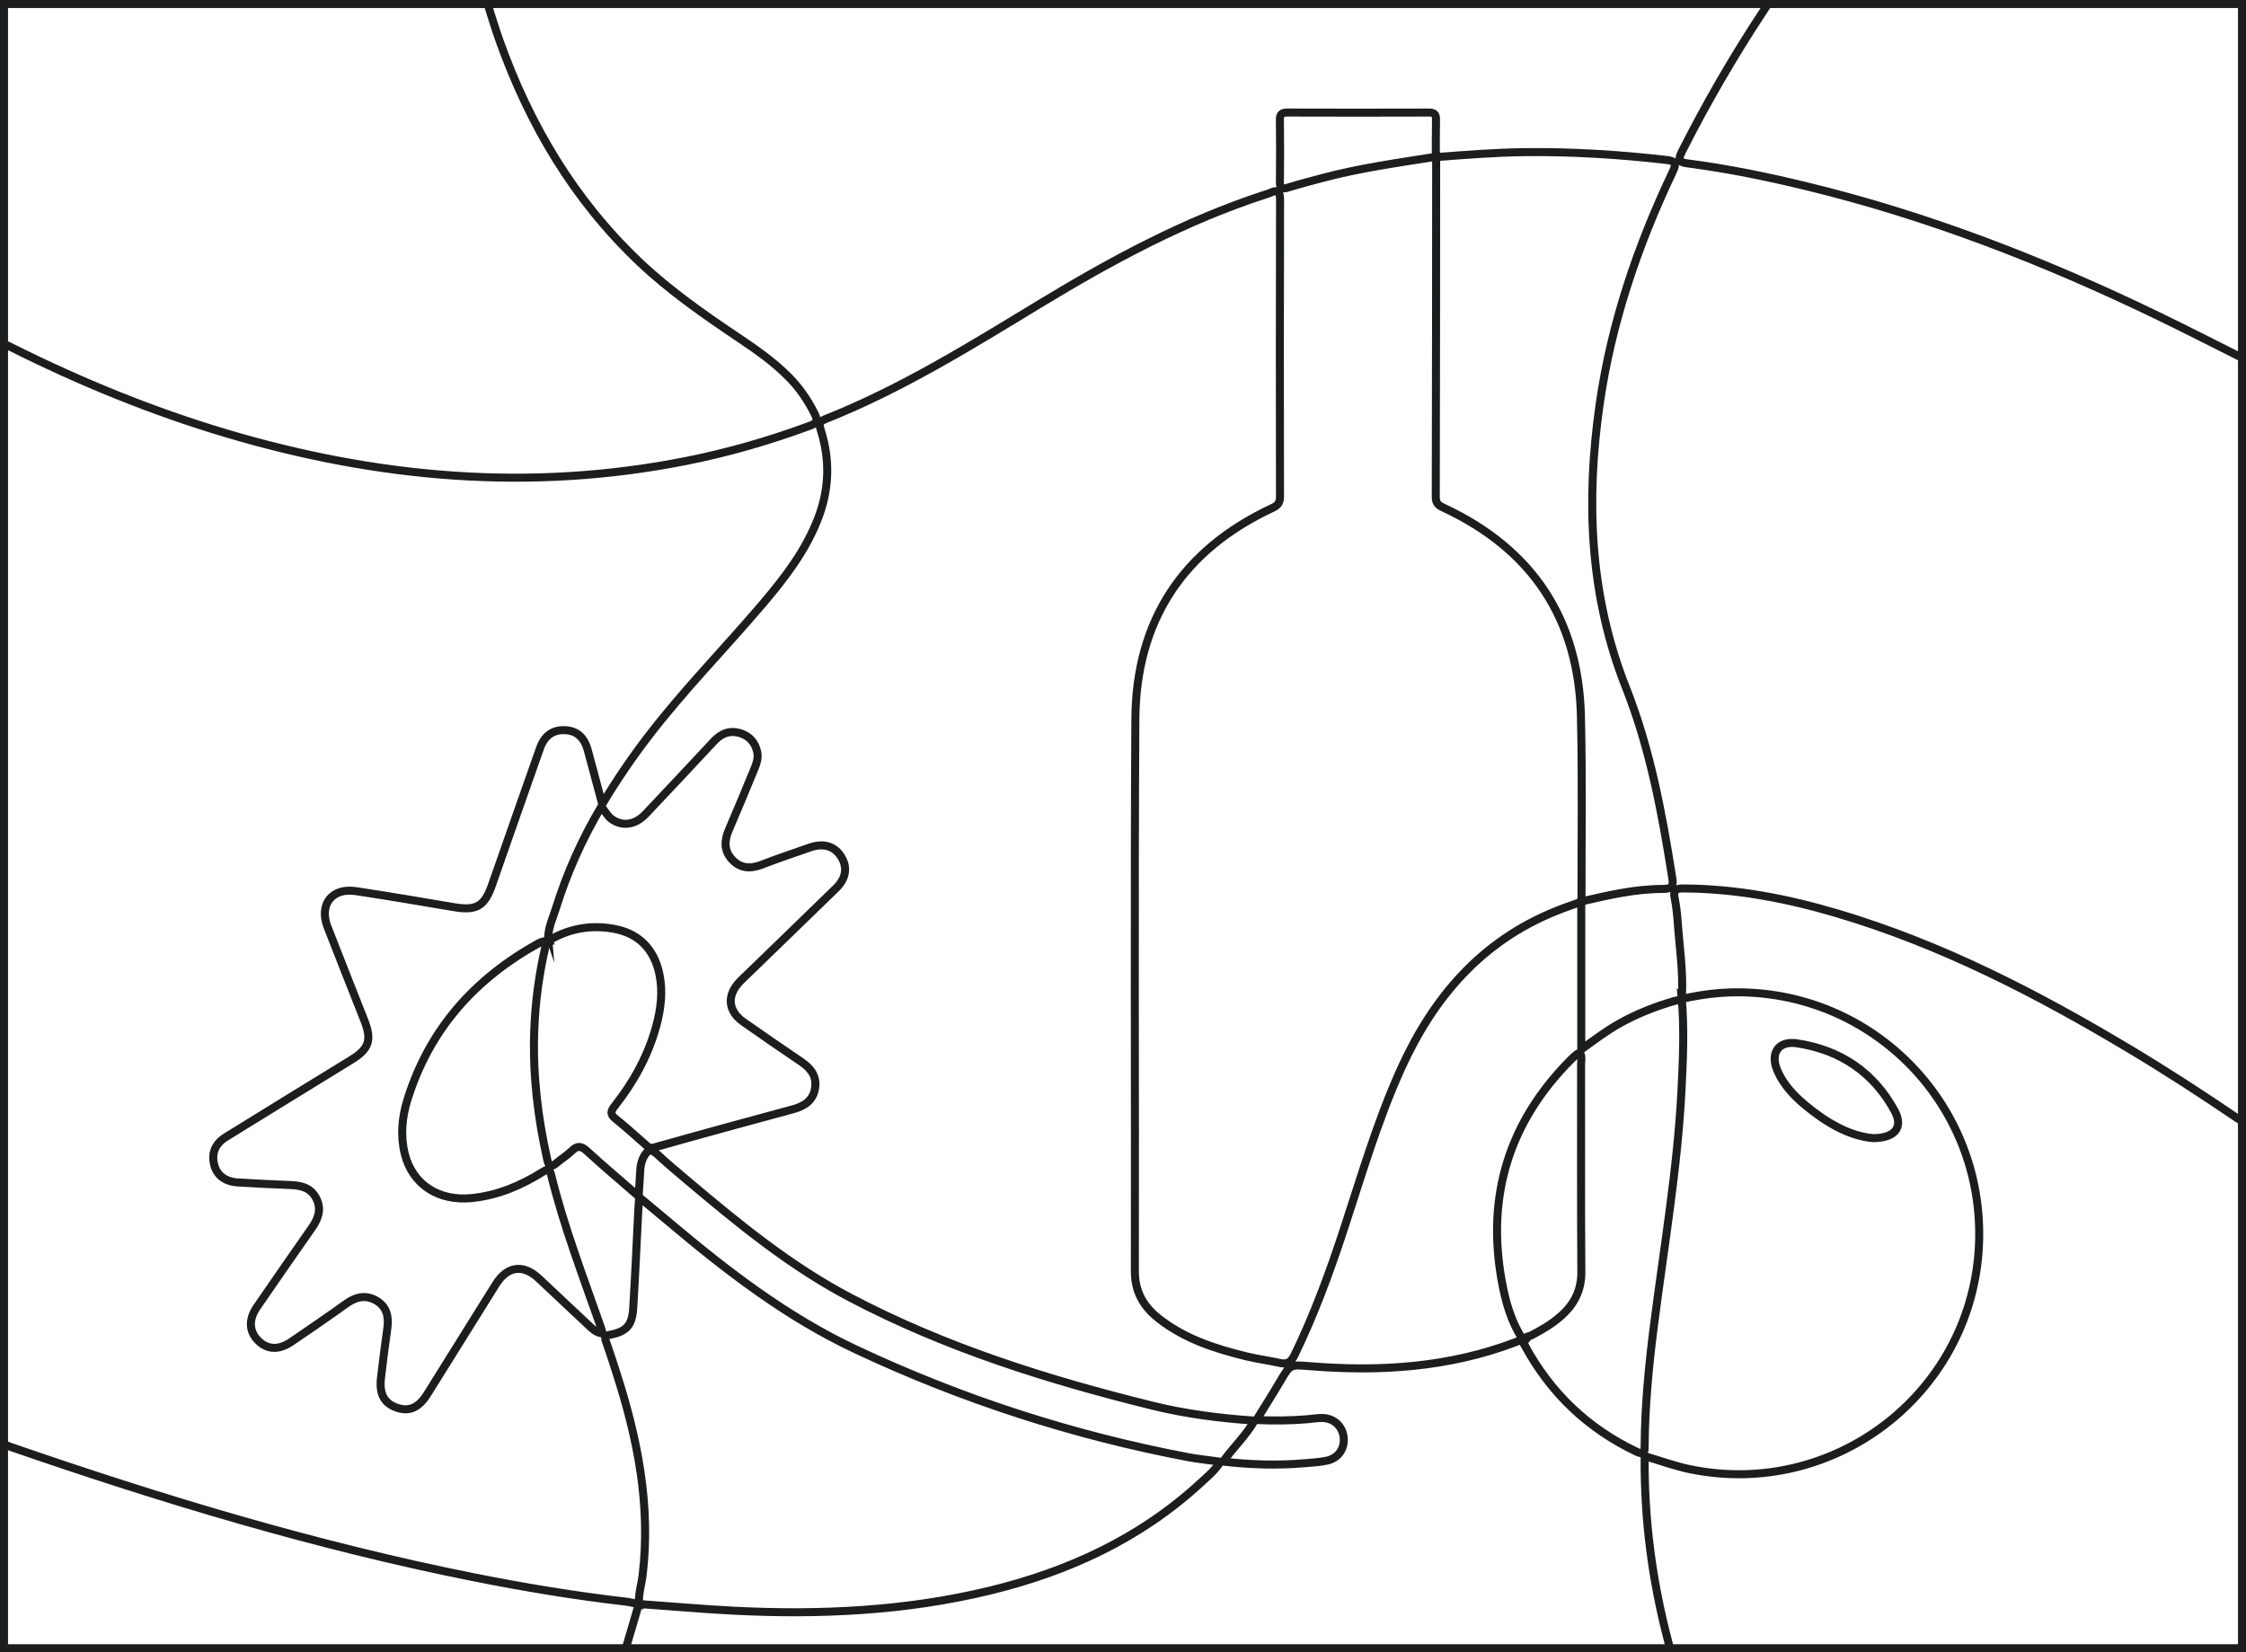 <?xml version="1.0" encoding="UTF-8"?> <svg xmlns="http://www.w3.org/2000/svg" xmlns:xlink="http://www.w3.org/1999/xlink" version="1.1" id="Слой_1" x="0px" y="0px" viewBox="0 0 280 206" style="enable-background:new 0 0 280 206;" xml:space="preserve"> <style type="text/css"> .st0{clip-path:url(#SVGID_2_);fill:none;stroke:#1B1D1E;stroke-miterlimit:10;} .st1{fill:#1B1D1E;} </style> <g> <defs> <rect id="SVGID_1_" width="280" height="206"></rect> </defs> <clipPath id="SVGID_2_"> <use xlink:href="#SVGID_1_" style="overflow:visible;"></use> </clipPath> <path class="st0" d="M233.48,141.9c2.82,0,3.83-1.39,2.7-3.44c-2.62-4.79-6.79-7.58-12.16-8.38c-2.38-0.36-3.39,1.29-2.4,3.5 c0.75,1.67,1.98,2.99,3.36,4.15C227.6,139.92,230.47,141.62,233.48,141.9z M280,44.86c0,31.72,0,63.44,0,95.16 c-0.34-0.19-0.7-0.34-1.02-0.56c-4.42-3-8.89-5.91-13.47-8.65c-11.55-6.91-23.46-13.07-36.43-16.92 c-6.28-1.86-12.66-3.1-19.24-3.12c-0.92,0-1.27,0.22-1.07,1.18c0.19,0.94,0.3,1.9,0.37,2.86c0.22,3.18,0.73,6.34,0.53,9.55 c-0.17,0.41-0.57,0.34-0.89,0.43c-2.41,0.69-4.72,1.6-6.91,2.83c-1.59,0.89-3.05,1.99-4.74,3.22c0-6.32,0-12.38,0-18.45 c3.37-0.77,6.74-1.57,10.23-1.56c1.15,0,1.27-0.43,1.11-1.4c-1.27-8.05-2.75-16.06-5.76-23.67c-4.54-11.45-5.01-23.27-3.3-35.28 c1.45-10.17,4.72-19.8,9.12-29.06c0.52-1.09,0.32-1.35-0.8-1.48c-5.93-0.68-11.87-1.05-17.84-0.97c-3.64,0.05-7.26,0.34-10.89,0.62 c0-1.53-0.01-3.06,0.02-4.59c0.01-0.61-0.08-0.97-0.84-0.97c-5.91,0.02-11.81,0.02-17.72,0c-0.69,0-0.91,0.25-0.9,0.92 c0.03,2.58,0.04,5.16,0,7.74c-0.01,0.87,0.32,0.91,1.03,0.69c1.38-0.43,2.77-0.78,4.16-1.16c4.7-1.26,9.5-1.92,14.29-2.68 c-0.01,14.14-0.01,28.28-0.05,42.42c0,0.86,0.41,1.08,1.05,1.38c11,5.16,16.76,13.84,17.05,25.97c0.18,7.7,0.06,15.41,0.07,23.11 c-1.07,0.39-2.15,0.75-3.2,1.18c-9.28,3.74-15.25,10.72-19.29,19.62c-2.99,6.59-4.99,13.53-7.25,20.38 c-1.73,5.24-3.63,10.4-6.05,15.37c-0.41,0.84-0.89,1.17-1.82,0.96c-1.37-0.31-2.76-0.48-4.12-0.81c-3.93-0.96-7.76-2.19-11-4.75 c-1.89-1.49-2.95-3.33-2.95-5.85c0.04-22.96-0.08-45.91,0.06-68.86c0.08-12.29,5.93-21.13,17.11-26.34 c0.73-0.34,0.93-0.73,0.92-1.47c-0.02-12.31-0.03-24.62,0.01-36.93c0-1.13-0.36-1.3-1.27-0.86c-0.16,0.08-0.33,0.11-0.5,0.17 c-10.02,3.25-19.22,8.21-28.18,13.65c-8.68,5.27-17.31,10.64-26.8,14.4c-0.85,0.34-0.68,0.78-0.48,1.43 c1.12,3.59,1.03,7.17-0.28,10.69c-1.55,4.18-4.23,7.64-7.07,10.98c-4.68,5.5-9.76,10.66-14.16,16.4c-2.02,2.63-3.89,5.36-5.76,8.47 c-0.65-2.43-1.22-4.57-1.8-6.7c-0.46-1.68-1.42-2.48-2.93-2.52c-1.46-0.03-2.48,0.71-3.03,2.25c-1.99,5.65-3.98,11.3-5.95,16.96 c-0.96,2.76-1.95,3.34-4.85,2.85c-4.06-0.69-8.12-1.38-12.18-1.99c-2.96-0.44-4.59,1.68-3.51,4.46c1.52,3.91,3.07,7.81,4.61,11.72 c0.93,2.37,0.56,3.5-1.6,4.83c-5.22,3.21-10.45,6.41-15.66,9.64c-1.37,0.85-1.84,2.04-1.48,3.46c0.32,1.3,1.34,2.1,2.91,2.21 c2.23,0.14,4.46,0.24,6.7,0.33c1.35,0.06,2.51,0.4,3.15,1.73c0.66,1.37,0.18,2.52-0.62,3.66c-2.29,3.26-4.55,6.54-6.81,9.82 c-1.06,1.54-0.99,3.04,0.15,4.18c1.16,1.15,2.58,1.22,4.17,0.13c2.28-1.55,4.56-3.11,6.8-4.72c1.22-0.88,2.46-1.16,3.79-0.38 c1.3,0.78,1.54,2.03,1.35,3.43c-0.29,2.08-0.57,4.17-0.8,6.25c-0.22,1.99,0.44,3.13,1.99,3.66c1.55,0.53,2.73,0,3.8-1.71 c2.85-4.56,5.7-9.14,8.55-13.7c1.42-2.26,3.41-2.52,5.34-0.7c2.14,2.01,4.28,4.02,6.42,6.03c0.4,0.38,0.82,0.73,1.53,0.83 c-0.09-0.33-0.13-0.53-0.2-0.73c-2.21-6.32-4.62-12.56-6.22-19.08c-0.21-0.84-0.55-0.64-1.07-0.32c-2.7,1.69-5.58,2.91-8.79,3.24 c-4.17,0.43-7.43-1.7-8.38-5.51c-0.56-2.27-0.35-4.55,0.33-6.74c2.72-8.77,8.38-15.11,16.35-19.51c0.4-0.22,0.81-0.3,1.24-0.32 l-0.01-0.02c-0.38,0.13-0.32,0.49-0.38,0.77c-0.8,3.47-1.27,6.97-1.39,10.53c-0.19,5.42,0.44,10.75,1.63,16.03 c0.22,0.98,0.54,0.91,1.16,0.39c0.6-0.51,1.29-0.92,1.85-1.47c0.69-0.68,1.18-0.71,1.94-0.01c2.01,1.86,4.12,3.62,6.43,5.63 c0.08-1.23,0.16-2.17,0.2-3.1c0.02-0.67,0.15-1.29,0.48-1.88c0.44-0.79,0.87-0.96,1.61-0.28c1.25,1.16,2.56,2.25,3.87,3.36 c6.36,5.37,12.8,10.64,20.22,14.54c11.9,6.26,24.62,10.25,37.61,13.46c4.15,1.03,8.4,1.58,12.81,1.88 c-1.13,1.9-2.65,3.34-3.94,5.11c3.53,0.39,6.85,0.49,10.17,0.2c0.96-0.08,1.93-0.13,2.86-0.34c1.41-0.33,2.19-1.58,2-2.97 c-0.19-1.38-1.29-2.34-2.72-2.33c-0.61,0-1.22,0.11-1.83,0.16c-2.06,0.17-4.12,0.19-6.32,0.1c1.09-1.76,2.05-3.27,2.96-4.82 c1.27-2.16,1.24-2.09,3.69-1.9c8.73,0.71,17.33,0.17,25.62-2.98c0.37-0.14,0.72-0.33,1.12-0.13h0c-0.22,0.23,0.01,0.41,0.09,0.56 c3.21,5.92,7.84,10.33,13.93,13.22c0.95,0.45,0.99,0.05,0.99-0.71c0.04-5.04,0.52-10.04,1.16-15.03c1.25-9.8,2.94-19.54,3.44-29.43 c0.19-3.84,0.36-7.68,0.01-11.53c0.33,0.25,0.67,0.1,1.01,0.03c1.68-0.34,3.38-0.55,5.09-0.6c17.85-0.49,32.13,14.39,30.93,32.2 c-1.23,18.06-18.21,30.91-35.97,27.25c-1.9-0.39-3.72-1.06-5.67-1.64c-0.06,7.88,0.93,15.45,2.88,22.9c0.39,1.5,0.39,1.51-1.2,1.51 c-42.39,0-84.78,0-127.17,0c-0.31,0-0.62-0.02-0.92,0c-0.54,0.03-0.7-0.16-0.53-0.69c0.53-1.75,1.03-3.52,1.55-5.28 c3.97,0.28,7.94,0.64,11.92,0.84c10.68,0.53,21.29,0.04,31.73-2.48c9.86-2.38,18.84-6.51,26.38-13.45 c0.85-0.78,1.76-1.52,2.49-2.65c-1.43-0.2-2.73-0.32-4.01-0.56c-14.39-2.73-28.22-7.21-41.47-13.44 c-8.56-4.02-15.98-9.73-23.16-15.78c-1.22-1.03-2.44-2.05-3.84-3.21c-0.05,0.69-0.08,1.11-0.1,1.53 c-0.21,4.11-0.39,8.22-0.64,12.33c-0.13,2.1-0.83,2.91-2.87,3.3c-0.75,0.14-0.69,0.4-0.49,0.94c0.44,1.24,0.84,2.49,1.24,3.74 c2.66,8.24,4.34,16.59,3.29,25.32c-0.15,1.21-0.55,2.38-0.44,3.62c-0.51-0.11-1.02-0.27-1.53-0.33c-6.4-0.73-12.75-1.79-19.07-3.05 c-19.7-3.93-38.88-9.73-57.84-16.29C0.22,180.04,0,179.54,0,178.58c0.02-44.82,0.02-89.64,0.02-134.46c0-1.5,0.01-1.5,1.38-0.82 c8.63,4.32,17.53,7.96,26.78,10.72c18.82,5.6,37.87,7.31,57.27,3.47c5.3-1.05,10.46-2.54,15.52-4.41c0.92-0.34,0.99-0.68,0.59-1.49 c-0.85-1.7-1.9-3.24-3.24-4.59c-1.86-1.88-4.01-3.39-6.19-4.85c-4.33-2.91-8.61-5.88-12.41-9.48c-8.15-7.73-13.7-17.1-17.45-27.61 C61.68,3.4,61.18,1.71,60.63,0c53.43,0,106.67,0,160.11,0c-0.37,0.57-0.66,1-0.94,1.43c-3.71,5.63-7.09,11.46-10.13,17.48 c-0.6,1.18-0.21,1.34,0.84,1.48c4.91,0.64,9.75,1.63,14.57,2.8c15.26,3.69,29.79,9.35,43.9,16.17 C272.67,41.14,276.32,43.02,280,44.86z"></path> <path class="st0" d="M68.36,117.33c-0.13-1.45,0.52-2.73,0.93-4.05c1.38-4.43,3.27-8.64,5.66-12.69c0.51,0.54,0.77,1.16,1.32,1.55 c1.35,0.94,2.92,0.72,4.23-0.66c2.86-3.02,5.7-6.06,8.54-9.1c0.93-0.99,2.03-1.37,3.33-0.94c1.12,0.38,1.8,1.19,2.04,2.37 c0.15,0.78-0.13,1.47-0.41,2.16c-1.03,2.5-2.06,5.01-3.14,7.5c-0.57,1.32-0.63,2.56,0.38,3.67c1.05,1.15,2.31,1.21,3.72,0.67 c2-0.77,4.03-1.46,6.05-2.16c1.7-0.58,3.08-0.13,3.88,1.21c0.79,1.31,0.58,2.68-0.68,3.9c-3.67,3.58-7.35,7.13-11.03,10.7 c-0.32,0.3-0.64,0.6-0.94,0.92c-1.65,1.7-1.51,3.66,0.42,5.02c2.4,1.69,4.81,3.35,7.24,4.99c1.18,0.8,1.95,1.8,1.71,3.28 c-0.24,1.54-1.31,2.24-2.75,2.63c-5.78,1.56-11.56,3.14-17.33,4.77c-0.51,0.14-0.72-0.07-1.01-0.32c-1.25-1.09-2.48-2.22-3.78-3.26 c-0.7-0.56-0.62-0.95-0.12-1.58c2.35-2.98,4.17-6.26,5.18-9.94c0.58-2.13,0.86-4.28,0.41-6.49c-0.65-3.14-2.58-5.14-5.74-5.69 c-2.88-0.51-5.61-0.01-8.13,1.52C68.35,117.31,68.36,117.33,68.36,117.33z"></path> <path class="st0" d="M190.01,167.25c-1.61-2.31-2.34-4.99-2.82-7.68c-1.89-10.63,1.02-19.8,8.65-27.46 c0.25-0.25,0.51-0.48,0.78-0.7c0.09-0.07,0.22-0.09,0.36-0.14c0.26,0.48,0.13,0.96,0.13,1.42c0.01,8.62-0.03,17.24,0.03,25.87 c0.02,2.3-0.88,4.05-2.53,5.51c-1.12,0.99-2.4,1.75-3.73,2.43C190.55,166.67,189.96,166.61,190.01,167.25 C190.01,167.25,190.01,167.25,190.01,167.25z"></path> </g> <g> <path class="st1" d="M279,1v204H1V1H279 M280,0H0v206h280V0L280,0z"></path> </g> </svg> 